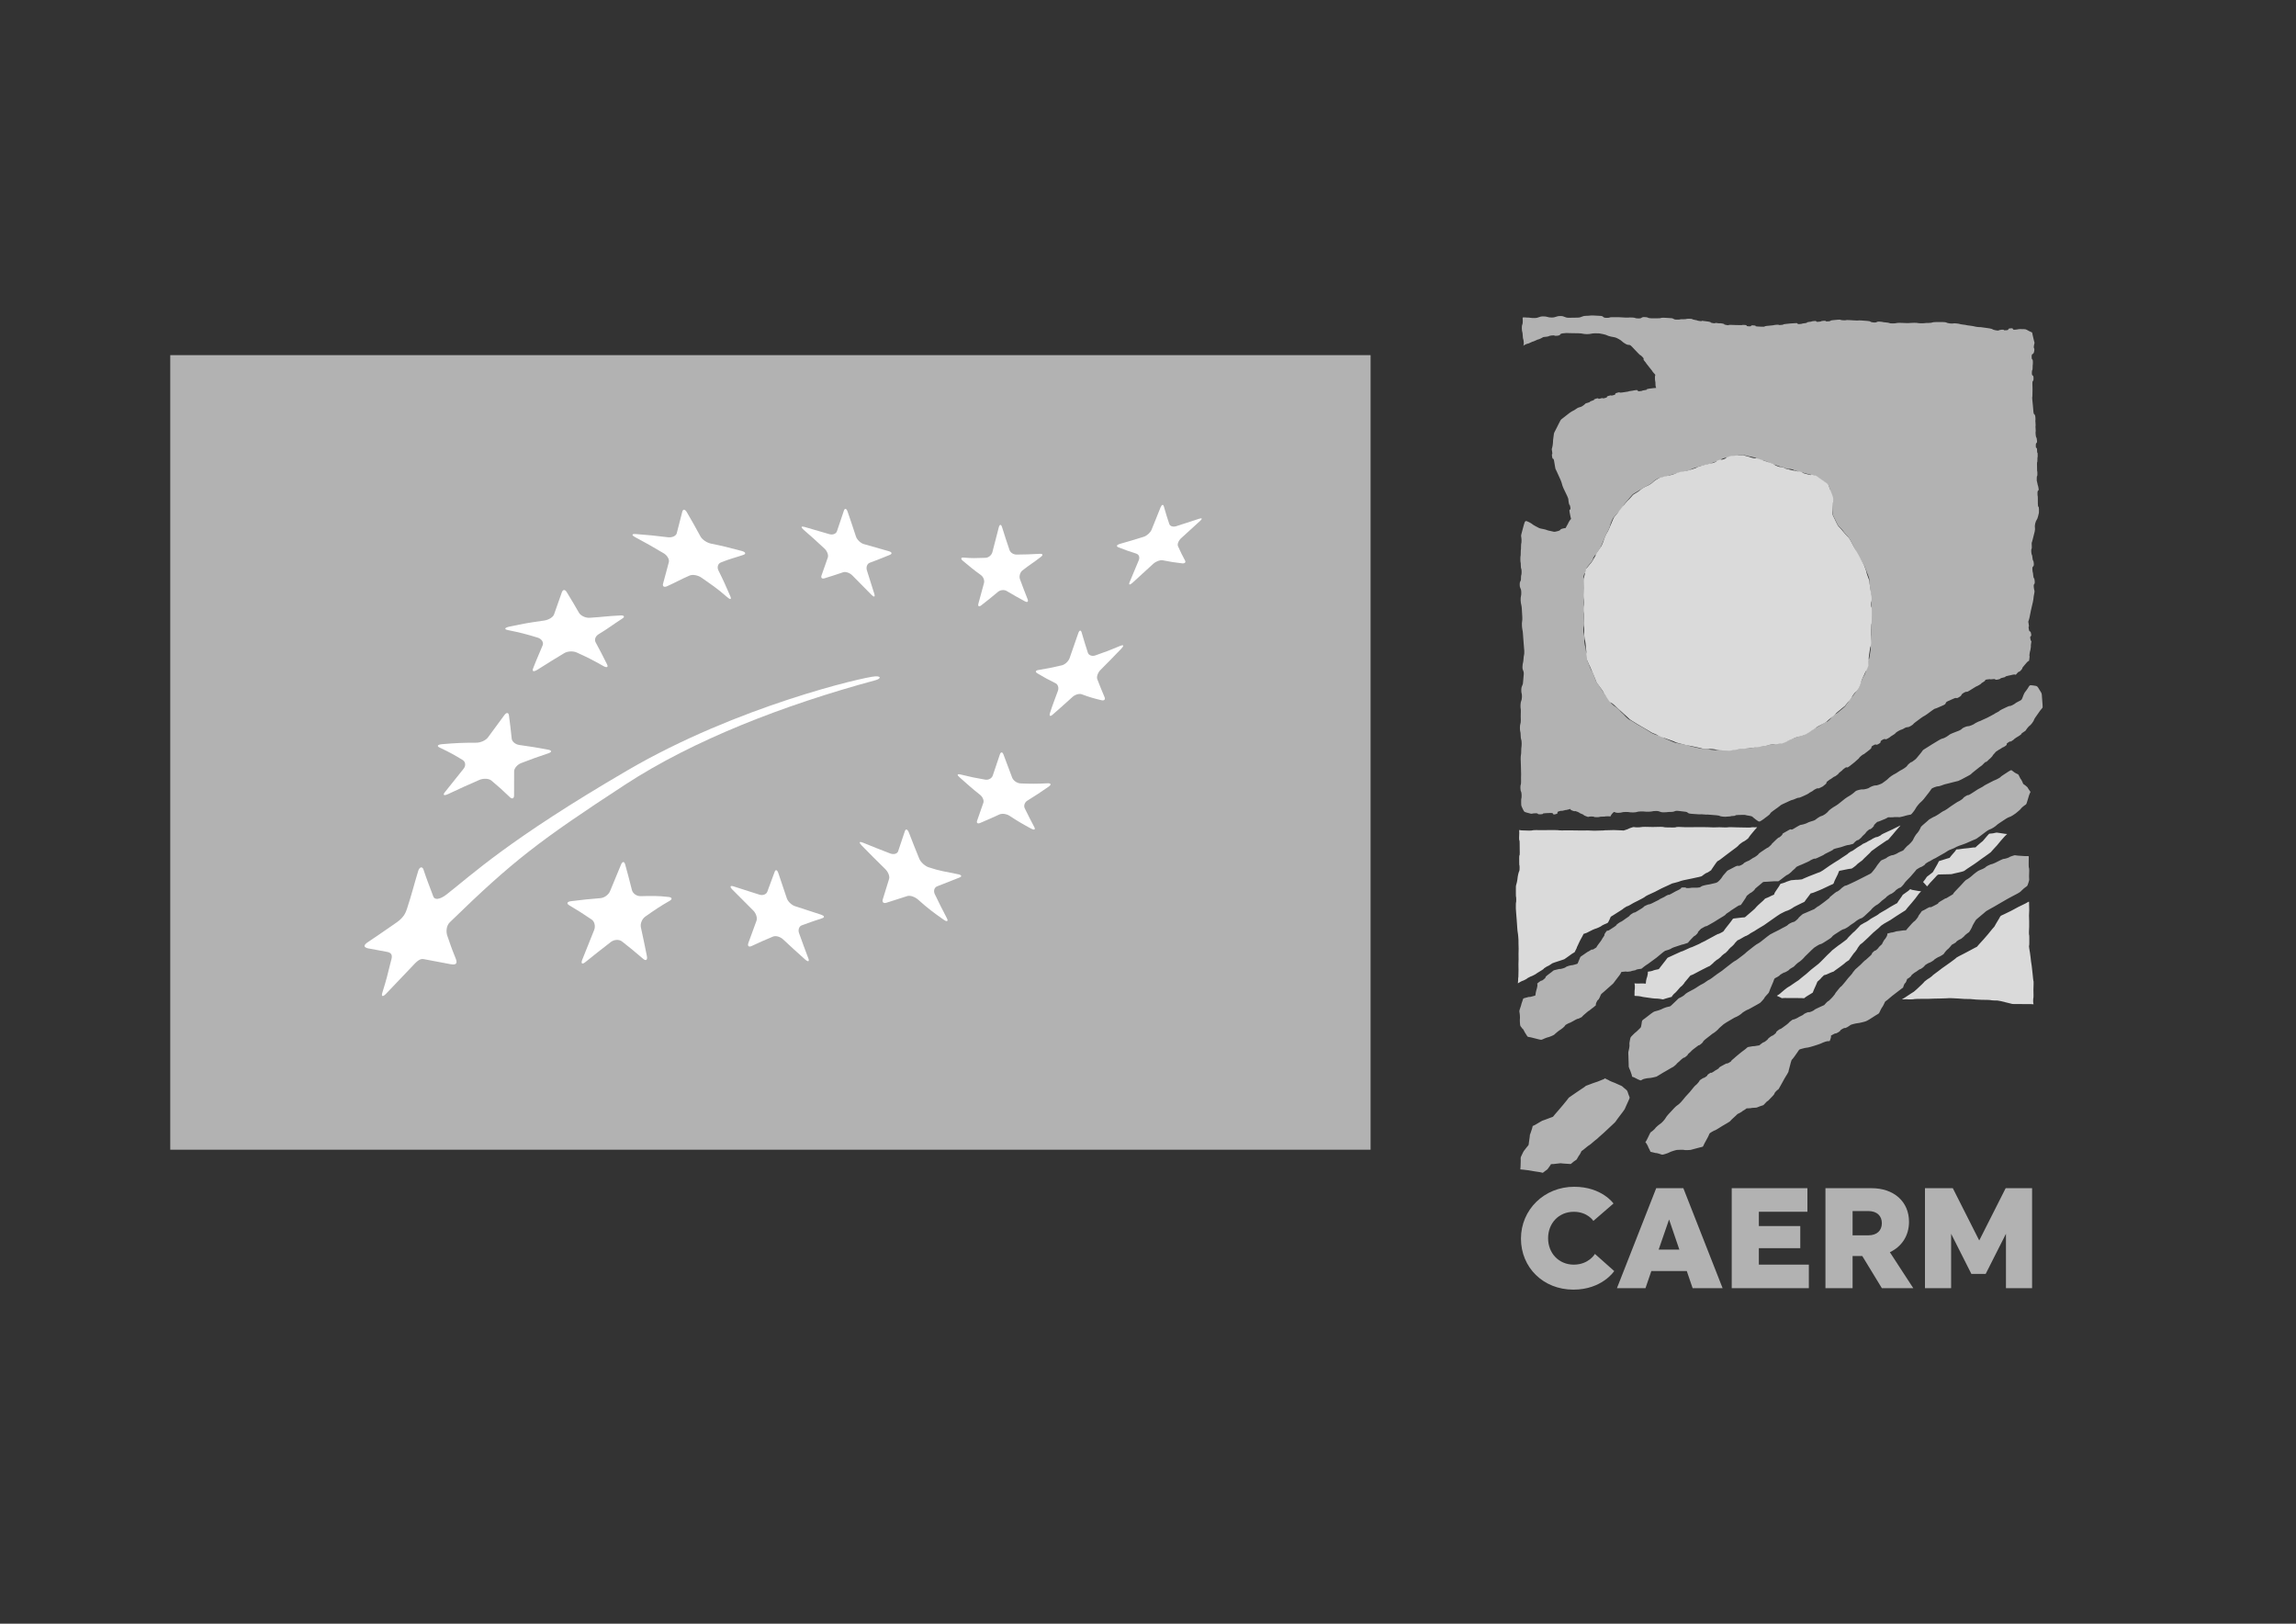 <svg xmlns="http://www.w3.org/2000/svg" xmlns:i="http://ns.adobe.com/AdobeIllustrator/10.0/" id="Capa_1" viewBox="0 0 841.89 595.28"><rect x="0" y="0" width="841.89" height="595.28" fill="#333333" stroke="none"/><defs><style> .st0 { fill: #dadada; } .st1 { fill: #fff; } .st2 { fill: #b2b2b2; } </style></defs><g><rect class="st2" x="62.43" y="130.2" width="440.13" height="291.3"></rect><path class="st1" d="M359.71,210.87c.85.61,1.37,1.89,1.09,2.91-.85,3.13-1.24,4.64-2.04,7.5-.26.95.18,1.32.98.7,2.46-1.9,3.69-2.91,6.21-5.01.84-.7,2.25-.84,3.14-.32,2.69,1.59,4.05,2.36,6.75,3.82.91.47,1.32.13.95-.82-1.13-2.86-1.69-4.31-2.79-7.3-.37-.97-.02-2.48.9-3.21,2.65-2.11,4.05-2.85,6.76-4.97.95-.74.7-1.18-.4-1.13-3.69.18-5.57.28-8.5.28-1.1,0-2.27-.67-2.61-1.71-1.1-3.27-1.65-4.92-2.73-8.38-.35-1.13-.89-1.04-1.2.15-.94,3.74-1.41,5.53-2.33,9.03-.29,1.12-1.4,2.04-2.49,2.09-3.68.12-4.9.19-8.05-.08-1.03-.08-1.18.42-.32,1.16,2.66,2.21,3.94,3.31,6.71,5.29Z"></path><path class="st1" d="M302.32,201.11c.98.92,1.53,2.4,1.22,3.29-.94,2.69-1.4,4-2.31,6.58-.31.85.19,1.33,1.08,1.04,2.71-.83,4.08-1.29,6.84-2.21.9-.33,2.42.19,3.36,1.13,2.86,2.87,4.27,4.3,7.06,7.15.92.95,1.38.78,1.03-.34-1.1-3.44-1.62-5.16-2.74-8.69-.35-1.16.1-2.38,1.04-2.74,2.93-1.08,4.36-1.67,7.37-2.89.98-.42.8-1.01-.39-1.36-3.67-1.04-5.48-1.55-9.17-2.61-1.17-.35-2.46-1.59-2.85-2.76-1.2-3.64-1.8-5.47-3.07-9.14-.4-1.18-1.02-1.33-1.36-.34-1.03,3.11-1.54,4.6-2.54,7.55-.31.93-1.53,1.41-2.75,1.07-3.66-1.07-5.5-1.6-9.21-2.68-1.19-.32-1.34.09-.32,1.01,3.13,2.7,4.67,4.11,7.7,6.94Z"></path><path class="st1" d="M243.32,202.81c1.34.79,2.2,2.28,1.93,3.27-.84,3.06-1.26,4.87-2.13,7.93-.27.97.39,1.41,1.49.91,3.33-1.5,4.97-2.5,8.26-3.92,1.09-.46,3.01-.15,4.3.75,3.85,2.71,5.76,3.91,9.43,7.14,1.19,1.06,1.73.93,1.17-.35-1.68-3.85-2.52-5.78-4.33-9.39-.59-1.17-.21-2.51.88-2.94,3.35-1.36,5.03-1.68,8.28-2.79,1.05-.38.82-1.04-.63-1.43-5.29-1.4-6.87-1.8-11.25-2.69-1.46-.29-3.19-1.42-3.85-2.59-1.95-3.58-2.95-5.37-5.01-8.91-.64-1.14-1.41-1.24-1.68-.21-.79,3.16-1.2,4.74-2.02,7.88-.25,1.01-1.7,1.68-3.21,1.5-4.68-.57-7.03-.82-11.8-1.18-1.53-.13-1.66.37-.28,1.12,4.25,2.28,6.34,3.48,10.47,5.92Z"></path><path class="st1" d="M186.23,231c4.49.91,6.68,1.46,10.96,2.78,1.39.43,2.24,1.71,1.8,2.77-1.32,3.28-1.88,4.27-3.47,8.38-.53,1.33.15,1.45,1.53.61,4.95-3.11,6.18-3.9,9.87-6.1,1.21-.73,3.27-.83,4.61-.2,3.97,1.8,5.92,2.79,9.73,4.95,1.28.72,1.86.41,1.31-.67-1.62-3.27-2.47-4.87-4.16-8.03-.57-1.05-.01-2.32,1.11-2.99,3.48-2.09,4.68-3.14,8.61-5.69,1.05-.67.86-1.24-.61-1.18-5.12.25-6.29.55-11.35.86-1.52.09-3.26-.8-3.85-1.81-1.78-3.1-2.71-4.64-4.56-7.68-.59-.96-1.37-.91-1.74.13-1.15,3.24-1.71,4.85-2.87,8.14-.38,1.04-2.02,2.01-3.63,2.23-5.38.76-7.14,1.05-12.81,2.25-1.71.39-1.92.96-.48,1.25Z"></path><path class="st1" d="M169.7,278.67c1.03.64,1.17,2.09.27,3.19-2.7,3.37-4.07,5.08-6.81,8.52-.92,1.13-.38,1.45,1.15.74,4.65-2.18,6.95-3.24,11.46-5.19,1.49-.64,3.47-.54,4.39.22,2.82,2.34,4.15,3.58,6.76,6.07.85.84,1.55.57,1.58-.59.04-3.56.04-5.31.02-8.81-.02-1.14,1.18-2.51,2.53-3.04,4.13-1.58,6.15-2.32,10.1-3.63,1.27-.44,1.22-1.04-.09-1.29-4.92-.91-5.72-1.05-10.6-1.73-1.41-.19-2.7-1.2-2.83-2.32-.35-3.44-.57-5.17-1.01-8.55-.16-1.09-.91-1.13-1.68-.09-2.39,3.24-3.57,4.89-6.02,8.18-.79,1.08-2.69,1.94-4.26,1.94-4.83,0-7.33.1-12.51.53-1.66.14-2.12.7-.97,1.24,3.58,1.69,5.26,2.61,8.52,4.6Z"></path><path class="st1" d="M135.45,347.77c2.49.46,2.98.56,6.36,1.18,2.69.48,1.8,2.32,1.41,3.9-1.09,4.53-1.56,6.37-3,11.01-.51,1.54.14,1.73,1.38.42,3.83-3.98,5.07-5.33,9.11-9.55,1.53-1.6,2.95-3.41,4.56-3.12,3.95.72,4.44.82,9.96,1.88,2.46.46,2.46-.66,1.79-2.28-1.9-4.7-1.54-4.09-2.97-8.05-.48-1.27-.55-3.64.89-5.04,23.11-22.5,32.67-29.82,64.41-50.54,24.87-16.21,57.93-29.1,91.66-38.2,1.96-.54,2.23-1.53-.08-1.42-3.99.2-50.5,10.91-90.79,34.42-43.85,25.58-57.09,38.31-66.46,45.59-2.48,1.92-4.31,1.94-4.76.78-1.49-4.01-2.43-6.27-3.65-10-.38-1.15-1.45-1.01-1.93.58-1.64,5.42-2.42,8.71-4.03,13.6-.52,1.56-1.05,3.28-3.96,5.31-5.76,4.01-6.95,4.79-10.54,7.22-1.3.89-1.96,1.87.64,2.33Z"></path><path class="st1" d="M234.77,328.54c-1.35,0-2.74-.97-3.06-2.24-.97-3.85-1.46-5.71-2.47-9.38-.33-1.18-1.01-1.18-1.52.05-1.57,3.76-2.38,5.72-4.03,9.75-.52,1.29-2.11,2.45-3.49,2.55-4.3.36-6.47.57-10.85,1.13-1.42.18-1.7.85-.63,1.49,3.33,1.98,4.98,3.04,8.23,5.23,1.06.72,1.46,2.42.92,3.82-1.72,4.26-2.58,6.41-4.36,10.88-.58,1.46-.06,1.88,1.18.86,3.73-2.99,5.59-4.47,9.28-7.32,1.21-.94,3.06-1.03,4.08-.22,3.13,2.46,4.69,3.73,7.8,6.4,1.01.86,1.63.4,1.35-1.01-.88-4.36-1.3-6.45-2.2-10.54-.3-1.34.42-3.11,1.59-3.94,3.62-2.55,5.49-3.82,8.91-5.77,1.1-.61.98-1.3-.36-1.44-4.08-.47-6.17-.38-10.37-.29Z"></path><path class="st1" d="M291.45,332.19c-1.23-.4-2.57-1.71-2.96-2.91-1.26-3.71-1.88-5.54-3.1-9.21-.39-1.19-.99-1.39-1.33-.48-1.08,2.88-1.61,4.34-2.72,7.36-.36.95-1.67,1.44-2.89,1.04-3.79-1.23-5.69-1.84-9.5-3.04-1.23-.39-1.43.12-.45,1.14,3.06,3.09,4.61,4.65,7.73,7.75,1.01,1.01,1.53,2.65,1.16,3.71-1.16,3.16-1.76,4.79-2.98,8.15-.4,1.13.14,1.62,1.19,1.13,3.17-1.48,4.73-2.17,7.83-3.46,1.01-.44,2.68.04,3.73,1.03,3.21,2.99,4.82,4.48,8.09,7.38,1.1.97,1.61.75,1.14-.45-1.4-3.72-2.08-5.55-3.4-9.24-.44-1.22.02-2.51,1.02-2.86,3.03-1.11,4.52-1.63,7.52-2.61.95-.33.74-.9-.51-1.31-3.83-1.23-5.73-1.85-9.56-3.11Z"></path><path class="st1" d="M316.33,308.91c-1.31-.53-1.47-.06-.37,1.05,3.36,3.43,5.07,5.15,8.55,8.56,1.13,1.08,1.82,2.74,1.49,3.73-.92,2.97-1.38,4.47-2.32,7.51-.28.99.3,1.54,1.32,1.21,3.08-.99,4.62-1.49,7.72-2.47,1.02-.33,2.82.31,4,1.38,3.61,3.24,5.47,4.6,9.29,7.29,1.24.89,1.78.62,1.2-.51-1.83-3.5-2.72-5.29-4.44-8.85-.58-1.18-.17-2.48.89-2.88,3.25-1.26,4.8-1.92,8.15-3.21,1.05-.41.79-.98-.61-1.23-4.35-.91-6.55-1.14-10.73-2.54-1.36-.48-2.86-1.86-3.38-3.09-1.57-3.85-2.33-5.78-3.82-9.63-.49-1.24-1.12-1.48-1.47-.54-1,2.94-1.5,4.42-2.47,7.38-.31.96-1.65,1.32-2.95.81-4.05-1.54-6.04-2.36-10.04-3.98Z"></path><path class="st1" d="M359.32,291.35c1.01.79,1.56,2.12,1.25,2.98-.94,2.63-1.39,3.93-2.28,6.53-.31.86.19,1.24,1.12.85,2.79-1.2,4.21-1.8,7.08-3.13.95-.42,2.55-.21,3.62.47,3.15,2.05,4.76,3,8.04,4.77,1.08.58,1.6.33,1.11-.58-1.43-2.73-2.14-4.11-3.53-6.94-.44-.93,0-2.19.99-2.78,3.09-1.92,4.67-2.94,7.86-5.17,1.02-.74.81-1.23-.5-1.18-4.06.22-6.02.2-9.91.04-1.26-.06-2.61-1.03-3.03-2.11-1.28-3.35-1.92-5.02-3.16-8.41-.38-1.08-1-1.13-1.35-.1-1.05,3.2-1.59,4.73-2.63,7.79-.34.99-1.57,1.66-2.78,1.44-3.68-.62-5.49-1.01-9.08-1.9-1.16-.25-1.32.16-.35,1,2.96,2.59,4.45,4.02,7.51,6.42Z"></path><path class="st1" d="M380.35,246.84c2.62,1.56,3.95,2.29,6.67,3.63.9.42,1.3,1.68.9,2.78-1.19,3.36-1.97,5.08-2.94,8.26-.32,1.03.14,1.26,1.02.47,2.72-2.39,4.26-3.72,7.21-6.42.95-.91,2.51-1.37,3.43-1.03,2.82,1.04,4.28,1.48,7.26,2.19.98.23,1.48-.27,1.13-1.11-1.11-2.59-1.63-3.92-2.68-6.61-.33-.9.2-2.42,1.19-3.4,3.07-3.06,4.61-4.66,7.67-7.84,1-1.04.83-1.48-.39-.99-3.72,1.58-5.58,2.26-9.21,3.53-1.17.4-2.4-.05-2.71-.99-.94-2.93-1.41-4.42-2.3-7.47-.28-.99-.86-.82-1.25.38-1.31,3.69-1.92,5.48-3.16,9.08-.41,1.15-1.69,2.34-2.81,2.61-3.49.83-5.2,1.17-8.59,1.72-1.1.17-1.29.71-.43,1.2Z"></path><path class="st1" d="M416.75,203.02c.89.27,1.25,1.35.8,2.4-1.32,3.18-2,4.79-3.34,7.99-.44,1.05.02,1.17,1.03.27,3.08-2.8,4.6-4.2,7.61-6.96,1-.91,2.54-1.5,3.47-1.31,2.8.55,4.23.79,7.13,1.12.96.12,1.44-.35,1.09-1.01-1.1-2.03-1.61-3.09-2.6-5.29-.32-.72.2-2.05,1.15-2.91,2.89-2.64,4.31-3.9,6.99-6.37.87-.78.72-1.14-.35-.78-3.31,1.08-5.01,1.62-8.45,2.75-1.11.35-2.24.02-2.52-.79-.84-2.5-1.24-3.79-1.99-6.44-.24-.9-.77-.74-1.21.31-1.31,3.29-1.98,4.93-3.31,8.22-.44,1.05-1.72,2.21-2.86,2.57-3.51,1.1-5.28,1.62-8.79,2.62-1.14.33-1.38.88-.53,1.23,2.65,1.03,3.98,1.52,6.69,2.36Z"></path></g><g><path class="st2" d="M671.5,181.54c-.53-1.51-.14-1.17-.66-2.69-.53-1.51-.39-1.12-1.72-2.02-1.33-.89-1-.62-2.33-1.51-1.33-.89-.35-.66-1.91-1.07-1.55-.41-.06.05-1.61-.35-1.55-.4-.03-.06-1.58-.46-1.55-.41-.08.13-1.63-.27-1.55-.41,0-.17-1.55-.57-1.55-.4,0-.14-1.56-.55-1.55-.41-.1.21-1.65-.2-1.55-.4-.01-.12-1.57-.52-1.55-.41-.41-.06-1.93-.59-1.52-.53-.75-.27-2.26-.8-1.51-.53-.7-.38-2.22-.91-1.51-.53-.83-.02-2.35-.55-1.51-.53-.58-.51-2.14-.88-1.56-.36-.6-.09-2.16-.45-1.56-.36-.72-.34-2.33-.27-1.6.07-.83.23-2.44.3-1.6.07-.55-.03-2.06.5-1.51.53-.37-.17-1.88.36-1.51.53-.19.35-1.7.88-1.51.53-.3.02-1.82.56-1.51.53-.25.18-1.78.66-1.53.48-.32-.04-1.85.44-1.53.48-.31-.02-1.84.46-1.53.48-.27.1-1.8.58-1.53.48-.76.52-2.31.94-1.55.42-1.43.27-2.98.7-1.55.42-1.41.36-2.95.78-1.55.42-1.37.49-2.92.91-1.55.42-1.43.02-2.8.86-1.36.84-.87.9-2.23,1.74-1.37.84-1.11.51-2.48,1.35-1.37.84-1.04.62-2.4,1.46-1.36.84-1.15.53-2.19,1.75-1.04,1.22-.78.91-1.82,2.13-1.04,1.22-.56,1.1-1.6,2.32-1.04,1.22-.83.87-1.87,2.09-1.04,1.22-1,.9-1.65,2.37-.64,1.47-.38,1.39-1.02,2.86-.64,1.47-.7,1.26-1.34,2.73-.64,1.47-.52,1.33-1.16,2.8-.64,1.47-.23.69-1.1,2.04-.88,1.34.02.03-.85,1.37-.87,1.34-.13-.07-1.01,1.27-.88,1.34.22.15-.66,1.5-.87,1.35-.49.54-1.44,1.83-.95,1.29-.57.48-.95,2.04-.38,1.56-.31-.07-.69,1.49-.38,1.56.11.5.11,2.1s-.03.96-.03,2.56.02.96.02,2.56-.07.96-.07,2.56-.04.95-.04,2.56.05.96.05,2.56-.05.96-.05,2.56-.15.96-.15,2.56.15.87.35,2.46c.2,1.59-.12.81.09,2.4.2,1.59.25.76.46,2.35.2,1.59.07.79.27,2.38.2,1.59-.07.78.53,2.27.6,1.49.27.62.86,2.11.6,1.49.43.55,1.03,2.04.6,1.49.21.65.8,2.13.6,1.49.18.62,1.11,1.93s.32.58,1.26,1.88c.94,1.3.32.58,1.25,1.89.94,1.3.51.44,1.45,1.75.94,1.3.16.75,1.35,1.83,1.19,1.08.64.33,1.84,1.4,1.19,1.07.42.58,1.61,1.65,1.19,1.07.43.57,1.62,1.64,1.19,1.07.59.46,1.96,1.29,1.37.83.63.43,2,1.26,1.37.83.7.32,2.07,1.16,1.37.83.65.4,2.02,1.23,1.37.83.61.55,2.1,1.15,1.49.59.82.18,2.31.77,1.49.59.71.46,2.19,1.06,1.49.59.75.36,2.24.96,1.49.6.82.26,2.38.62,1.56.36.86.13,2.43.49,1.56.36.82.31,2.38.67,1.56.36.85.17,2.42.53,1.56.36.87.15,2.47.27,1.6.12.88.25,2.47.37,1.6.12.89.08,2.49.2,1.6.12.9-.17,2.5-.05,1.6.12.81.05,2.4-.17,1.59-.23.79-.08,2.38-.3,1.59-.23.8.02,2.39-.2,1.59-.23.8.02,2.39-.21,1.59-.23.76-.29,2.35-.51,1.59-.23.8.01,2.39-.21,1.59-.23.76-.29,2.35-.51,1.59-.23.79-.06,2.38-.29,1.59-.23.78,0,2.28-.56,1.5-.57.67-.34,2.17-.91,1.5-.57.68-.29,2.18-.86,1.5-.57.77-.07,2.27-.64,1.5-.57.63-.32,2.02-1.12,1.39-.8.56-.37,1.95-1.18,1.39-.8.62-.28,2.01-1.08,1.39-.8.55-.4,1.94-1.2,1.39-.8.74-.06,1.95-1.1,1.21-1.05.29-.59,1.51-1.63,1.22-1.05.6-.22,1.82-1.27,1.21-1.05.48-.37,1.7-1.41,1.22-1.05.49-.35,1.45-1.64.96-1.29.34-.45,1.3-1.73.96-1.29.35-.43,1.31-1.72.96-1.29.34-.44,1.3-1.72.96-1.29.31-.46.93-1.95.61-1.48.22-.53.83-2.01.61-1.48.39-.46,1.01-1.94.61-1.48.06-.6.67-2.08.61-1.48.32-.54.52-2.13.21-1.59.29-.66.5-2.25.21-1.59.14-.68.35-2.27.21-1.59-.19-.72.02-2.31.21-1.59.35-.54.35-2.14s-.18-.44-.18-2.04.12-.44.12-2.04-.17-.44-.17-2.04.18-.44.18-2.04.06-.43.06-2.04-.02-.44-.02-2.04-.17-.44-.17-2.04.05-.94-.15-2.53c-.2-1.59-.21-1.44-.41-3.04-.19-1.59.1-1.36-.47-2.85-.57-1.5-.43-1.07-1-2.56-.57-1.5-.52-1.15-1.31-2.55-.78-1.4-.8-1.14-1.58-2.54-.78-1.4-.49-1.31-1.27-2.71-.78-1.4-.61-1.24-1.39-2.64-.78-1.4-.66-1.01-1.72-2.22-1.06-1.21-.58-.86-1.64-2.06-1.06-1.21-.86-.53-1.58-1.97-.72-1.43-.36-.75-1.08-2.19-.72-1.43-.37-.96-.34-2.56.03-1.6-.03-1.28,0-2.88.03-1.6-.1-1.18-.63-2.69M559.55,116.41c1.6-.02,1.54.21,3.15.19,1.6-.02,1.53-.59,3.14-.61,1.6-.02,1.55.44,3.15.42,1.6-.02,1.53-.53,3.14-.55,1.6-.02,1.55.66,3.15.64,1.6-.02,1.54-.03,3.15-.05,1.6-.02,1.53-.64,3.14-.66,1.6-.02,1.16-.17,2.76-.12,1.6.05.74.08,2.35.13,1.6.05.72.69,2.33.73,1.6.05.75-.29,2.35-.24,1.6.05.74-.04,2.35.01,1.6.05.74.08,2.34.13,1.6.05.75-.08,2.35-.03,1.6.05.73.31,2.34.35,1.6.04.76-.55,2.36-.5,1.6.05.73.39,2.34.44,1.6.05.75-.04,2.35,0,1.6.05.75-.24,2.35-.2,1.6.04.74.09,2.34.14,1.6.05.73.51,2.33.55,1.6.05.75-.19,2.35-.15,1.6.05.75-.22,2.35-.17s.4.17,1.98.43c1.58.26.05.12,1.63.38,1.58.26.11-.25,1.69.02,1.58.26.07-.05,1.66.22,1.58.26.02.29,1.6.55,1.58.26.11-.27,1.69,0,1.58.26.09-.13,1.67.13,1.58.26.02.29,1.6.56,1.58.26.05-.11,1.65-.05,1.6.06.04,0,1.65.06,1.6.06.05-.03,1.65.03,1.6.06.05-.12,1.65-.06,1.6.06.03.44,1.63.5,1.6.06.06-.4,1.66-.34,1.6.06.03.36,1.63.42,1.6.06.04,0,1.65.07,1.6.06.07-.15,1.67-.3,1.6-.16.13-.02,1.73-.17,1.6-.15.12-.08,1.72-.24,1.6-.15.15.21,1.75.06,1.6-.15.11-.21,1.71-.36,1.6-.15.13-.03,1.72-.18,1.6-.15.14.04,1.73-.11,1.6-.15.18.47,1.77.31,1.6-.15.12-.14,1.71-.29,1.6-.15.1-.33,1.7-.49,1.6-.15.12-.14,1.71-.3,1.6-.15.17.4,1.77.25,1.6-.15.11-.18,1.71-.34,1.6-.15.17.35,1.76.2,1.6-.15.1-.29,1.7-.44,1.6-.15.13-.01,1.73-.16,1.6-.15.37.07,1.97.19,1.6.11.67-.17,2.27-.06,1.6.11.66.02,2.25.13,1.6.11.66-.1,2.26.01,1.6.11.65.06,2.25.17,1.6.11.62.45,2.23.56,1.6.11.69-.42,2.28-.3,1.6.11.64.18,2.24.29,1.6.11.83.36,2.44.36s1.03-.22,2.64-.22,1.03.1,2.64.1,1.03-.11,2.64-.11,1.04.18,2.64.18,1.03-.13,2.64-.13,1.03-.32,2.64-.32,1.03,0,2.64,0,.92.33,2.52.5c1.6.17.85-.16,2.44.01,1.6.17.8.24,2.4.42,1.59.17.81.2,2.4.37,1.6.17.81.16,2.39.43,1.58.26.86-.02,2.44.24,1.58.26.84.07,2.42.34,1.58.26.78.45,2.36.72,1.58.26.48-.07,2.08-.22,1.6-.14.11.34,1.7.2,1.6-.14.03-.57,1.62-.71,1.6-.14.13.64,1.73.49,1.6-.14.67-.24,2.27-.2,1.6.04,1.35-.1,2.74.69,1.4.79,1.04.01,1.38,1.58.34,1.57.07.19.41,1.76.34,1.57.35.32.06,1.9-.28,1.58.35.63.06,2.21-.28,1.58-.92.38-.92,1.98s.45.37.45,1.97-.09.37-.09,1.97-.28.37-.28,1.97.61.37.61,1.97-.42.37-.42,1.97.05.37.05,1.97-.03.37-.03,1.97-.18.47-.04,2.06c.14,1.6.07.52.21,2.12.14,1.6.04.52.18,2.12.14,1.6.57.48.72,2.07.14,1.6-.09.54.05,2.13.14,1.6-.1.53.04,2.13.14,1.6-.12.54.02,2.13.14,1.6.34.49.48,2.09.14,1.6-.43.33-.43,1.94s.46.11.46,1.72.23.12.23,1.72-.1.12-.1,1.72-.15.12-.15,1.72.03.12.03,1.72.11.12.11,1.72-.23.12-.23,1.72-.07.15.22,1.72c.29,1.58.12.17.41,1.74.29,1.58-.36.31-.36,1.91s.12.39.12,2,.02.4.02,2,.4.4.4,2,.05.89-.31,2.46c-.35,1.56-.72,1.16-1.08,2.73-.35,1.56.17,1.36-.18,2.93-.35,1.56-.36,1.24-.71,2.81-.35,1.56-.47.85-.35,2.45.12,1.6-.31.57-.19,2.17.12,1.6.31.53.43,2.13.12,1.6.38.52.5,2.12.12,1.6-.64.6-.52,2.2.12,1.6.18.54.3,2.14.12,1.6.43.52.55,2.12.12,1.6-.46.58-.34,2.18.12,1.6.48.95.14,2.52-.34,1.57-.13,1.4-.47,2.97-.34,1.57-.34,1.36-.68,2.92-.34,1.57-.25,1.38-.59,2.94-.34,1.57-.55.71-.26,2.28.29,1.58-.25.23.04,1.81.29,1.58.54.09.83,1.67.29,1.58-.55.29-.26,1.86.29,1.58.52.16.26,1.74-.25,1.58.1.26-.16,1.84-.25,1.58-.12.22-.37,1.81-.25,1.58.16.27-.09,1.85-.25,1.58.07.29-1,1.5-1.06,1.2-.06.12-1.12,1.32-1.06,1.2.11.27-.96,1.47-1.06,1.2-.34-.12-1.4,1.08-1.06,1.2.05.23-1.53.54-1.57.31-.3.11-1.88.42-1.57.31-.25.38-1.83.68-1.57.31-.25.38-1.83.69-1.57.31-.33-.33-1.92-.13-1.59.2-.22-.14-1.81.07-1.59.2-.23.15-1.61.96-1.38.81-.15.29-1.54,1.11-1.38.81-.42.11-1.78.96-1.36.85-.48.29-1.84,1.14-1.36.85-.7-.07-2.06.78-1.36.85-.24.67-1.6,1.52-1.36.85-.67-.06-2.13.61-1.46.67-.53.21-1.99.88-1.46.67-.24.84-1.7,1.51-1.46.67-.54.2-1.99.87-1.46.67-.74.05-2.05.98-1.31.92-.68.53-1.99,1.46-1.31.92-.77.4-2.08,1.32-1.31.92-.67.54-1.98,1.47-1.31.92-.56.75-1.94,1.55-1.39.8-.95.02-2.34.82-1.39.8-.83.24-2.22,1.04-1.39.8-.57.68-1.96,1.48-1.39.8-.44.43-1.84,1.21-1.4.78-.55-.29-1.95.49-1.4.78.01.72-1.39,1.5-1.4.78-.53-.26-1.94.52-1.4.78-.06.52-1.29,1.55-1.23,1.03-.33.19-1.56,1.21-1.23,1.03-.41.1-1.64,1.12-1.23,1.03-.17.39-1.4,1.41-1.23,1.03-.19.3-1.47,1.27-1.28.97-.21.18-1.48,1.15-1.28.97-.51-.22-1.79.75-1.28.97-.15.25-1.43,1.22-1.28.97-.1.31-1.38,1.28-1.28.97-.33.02-1.61.99-1.28.97-.28.08-1.55,1.05-1.28.97.04.51-1.23,1.48-1.28.97-.18.31-1.6,1.04-1.43.73-.38-.21-1.8.52-1.43.73-.13.26-1.56.99-1.43.73-.15.22-1.58.96-1.43.73-.48.18-1.93.88-1.45.69-.84.03-2.29.72-1.45.69-.78.15-2.23.84-1.45.7-.71.3-2.16.99-1.45.69-.71.42-2.03,1.33-1.32.91-.63.5-1.95,1.41-1.32.91-.43.79-1.75,1.71-1.32.91-.61.53-1.93,1.44-1.32.91-1.19.8-2.51-.12-1.32-.92-.93-1.18-2.52-1.39-1.59-.2-.83-.35-2.44-.3-1.6.06-.08,0-1.68.05-1.6.06-.06.29-1.67.35-1.6.06-.07.15-1.67.2-1.6.06-.45.18-2.05.04-1.6-.14-.72-.35-2.32-.49-1.6-.15-.75-.04-2.35-.19-1.6-.15-.76.03-2.35-.12-1.6-.15-.76.06-2.36-.08-1.6-.14-.75-.02-2.35-.17s-.7-.62-2.3-.77c-1.6-.15-.74-.14-2.34-.28-1.6-.15-.99.35-2.59.37-1.6.01-1.18.14-2.78.15-1.6.02-1.19-.5-2.79-.49-1.6.02-1.18.26-2.78.27-1.6.02-1.18-.12-2.79-.1-1.6.02-1.18.34-2.78.36-1.6.02-1.18-.18-2.79-.17-1.6.01-1.18.31-2.78.32-1.6.02-1.14-.9-2.18.32-1.04,1.22.09.95-1.52.95s-.45.12-2.05.12-.45.2-2.05.2-.45-.25-2.05-.25-.48.45-1.98-.13c-1.49-.58-.08-.26-1.58-.84-1.5-.58-.1-.21-1.59-.79-1.5-.58-.25.19-1.75-.39-1.5-.58.01-.82-1.54-.4-1.55.42-.05-.08-1.6.34-1.55.42-.07-.16-1.62.26-1.55.42.16.69-1.39,1.11-1.55.42-.23-.49-1.83-.45-1.6.03-.27.05-1.88.08-1.6.04-.27.38-1.87.41-1.61.04-.29-.41-1.89-.38-1.6.03-.84.42-2.38-.05-1.53-.47-1.57-.15-2.24-1.61-.67-1.46-.48-.99-.54-2.59-.05-1.6.21-.88.16-2.49-.05-1.6-.39-.86-.44-2.47s.29-.89.24-2.49c-.05-1.6.02-1.05.02-2.65s-.07-1.22-.07-2.83-.09-1.22-.09-2.83.2-1.22.2-2.83.16-1.22.16-2.83-.36-1.22-.36-2.83-.28-1.22-.28-2.83.33-1.22.33-2.83-.08-1.21,0-2.82c.08-1.6-.19-1.21-.11-2.81.07-1.6.45-1.18.52-2.78.08-1.6-.31-1.21-.23-2.82.08-1.6.57-1.17.65-2.77.08-1.6.17-1.19.25-2.79.08-1.6-.55-1.23-.47-2.83.08-1.6.3-1.19.38-2.79.08-1.6.35-1.35.28-2.95-.08-1.6-.17-1.49-.25-3.09-.08-1.6-.16-1.49-.23-3.09-.08-1.6-.3-1.48-.38-3.08-.08-1.6.22-1.5.14-3.11-.08-1.6-.1-1.49-.18-3.09-.08-1.6-.36-1.48-.43-3.08-.07-1.6.31-1.51.23-3.11-.08-1.6-.57-1.09-.57-2.7s.46-.72.46-2.32.23-.72.23-2.32-.29-.72-.29-2.32-.17-.72-.17-2.32.14-.72.14-2.32.11-.72.11-2.32.18-.72.18-2.32-.39-1.1.05-2.64c.45-1.54.34-1.41.79-2.95.45-1.54.5-1.75,1.93-1.02,1.43.73,1.01.78,2.44,1.51,1.43.73,1.06.7,2.64.99,1.58.29,1.17.45,2.75.73,1.58.29,1.04.46,2.6.07s.46-.6,2.02-.99c1.56-.39.6.27,1.44-1.09.84-1.37.09-.33.93-1.7.84-1.37.64.08.37-1.5-.27-1.58-.07-.13-.34-1.72-.27-1.58.53-.23.26-1.82-.27-1.58-.31-.09-.57-1.67-.27-1.58.07-.95-.58-2.42-.64-1.47-.74-1.41-1.38-2.88-.65-1.47-.41-1.56-1.05-3.03-.65-1.47-.68-1.44-1.32-2.91-.65-1.47-.48-.67-.75-2.25-.27-1.58-.03-.14-.29-1.72-.27-1.58-.47-.06-.74-1.65-.27-1.58.29-.19.02-1.77-.27-1.58-.07-.67.18-2.26.25-1.58.04-1.39.29-2.98.25-1.58,0-1.28.77-2.68.78-1.4.45-1.01,1.22-2.42.77-1.4.43-1.24,1.73-2.18,1.3-.94.92-.79,2.22-1.73,1.3-.94,1.11-.53,2.41-1.46,1.3-.94,1.27-.3,2.57-1.23,1.3-.94.25-.6,1.79-1.05,1.54-.45-.07-.27,1.47-.71,1.54-.45-.08-.32,1.46-.77,1.54-.45.12.38,1.66-.07,1.54-.45.09.29,1.63-.16,1.54-.45-.1-.37,1.44-.82,1.54-.45.07.23,1.62-.21,1.54-.45-.12-.46,1.42-.9,1.54-.45.09.12,1.68-.08,1.59-.2.07-.04,1.66-.25,1.59-.2.06-.13,1.65-.33,1.59-.2.07-.08,1.66-.28,1.59-.2.15.56,1.74.36,1.59-.2.06-.16,1.65-.36,1.59-.2.03-.35,1.62-.55,1.59-.2.08,0,1.67-.21,1.59-.2.69.34.69-1.26s-.21-.96-.21-2.56.58-.53-.46-1.75c-1.04-1.22-.05-.2-1.09-1.43-1.04-1.22-.08-.18-1.11-1.41-1.03-1.22-.05-.2-1.09-1.43-1.04-1.22.25-.48-.87-1.63-1.12-1.15-.24,0-1.36-1.15s-.11-.13-1.23-1.28c-1.12-1.15-.1-.14-1.22-1.29-1.12-1.15-.87-.24-2.29-1-1.42-.76-1.18-1.07-2.59-1.82-1.41-.75-1.28-.54-2.85-.88-1.57-.34-1.14-.53-2.71-.87-1.57-.34-1.38-.32-2.98-.33-1.6-.01-1.49.31-3.09.3-1.6-.01-1.49-.3-3.09-.31-1.6-.01-1.49-.04-3.09-.05-1.61-.01-1.03-.13-2.62.07-1.59.2-.4.67-2,.87-1.59.2-.52-.27-2.11-.08-1.59.2-.45.28-2.05.47-1.59.2-.46-.12-1.9.59-1.44.7-.5.07-1.94.77-1.44.7-.49.09-1.93.79-1.44.71-.51.05-1.95.75-1.44.7-.42.94-.47-.66-.05-1.6-.34-1.08-.38-2.68-.05-1.6-.29-1.08-.34-2.68-.05-1.6.4-1.1.35-2.7-.05-1.6-.33-1.24,1.28-1.26"></path><path class="st0" d="M672.13,184.23c-.03,1.6-.05,1.27-.08,2.88-.03,1.6-.34,1.15.38,2.58.72,1.43.35.76,1.07,2.19.72,1.43.48.81,1.54,2.02,1.06,1.21.63.81,1.69,2.02,1.06,1.21.99.77,1.77,2.17.78,1.4.63,1.23,1.41,2.63.78,1.4.7,1.19,1.49,2.59.78,1.4.63,1.23,1.42,2.63.78,1.4.63,1.11,1.2,2.61.57,1.5.24,1.14.81,2.63.57,1.5.52,1.18.71,2.77.19,1.59.26,1.44.46,3.03.19,1.59.3.94.3,2.54s-.18.44-.18,2.04.23.44.23,2.04,0,.44,0,2.04-.04.44-.04,2.04-.14.44-.14,2.04-.11.44-.11,2.04.15.44.15,2.04.09.57-.12,2.17c-.21,1.59-.25.67-.46,2.26-.21,1.59-.12.68-.33,2.27-.21,1.59.07.71-.14,2.3-.21,1.59.19.72-.43,2.2-.61,1.48-.37.47-.98,1.95-.61,1.48-.31.49-.92,1.97-.61,1.48-.1.58-.71,2.06-.61,1.48-.02.66-.98,1.94-.96,1.28-.49.33-1.45,1.61-.96,1.29-.19.55-1.15,1.84-.96,1.29-.46.35-1.42,1.64s-.31.47-1.53,1.52c-1.22,1.05-.49.36-1.7,1.4-1.22,1.05-.39.47-1.6,1.52-1.22,1.05-.5.35-1.71,1.39-1.22,1.05-.39.52-1.78,1.32-1.39.8-.63.26-2.02,1.07-1.39.8-.51.47-1.9,1.27-1.39.8-.54.43-1.92,1.23-1.39.8-.59.44-2.09,1.01-1.5.57-.78.03-2.28.6-1.5.57-.66.36-2.16.93-1.5.57-.63.43-2.13,1-1.5.57-.74.27-2.33.49-1.59.23-.81-.05-2.39.18-1.59.23-.75.32-2.34.55-1.59.23-.78.15-2.37.37-1.59.23-.78.1-2.37.32-1.59.23-.79.05-2.38.27-1.59.23-.8,0-2.39.23-1.59.23-.78.16-2.36.38-1.59.23-.83.24-2.43.12-1.6-.12-.89.02-2.49-.1-1.6-.12-.87-.33-2.47-.45-1.6-.12-.9.07-2.5-.06-1.6-.12-.87-.07-2.43-.43-1.56-.36-.86-.17-2.42-.52-1.56-.36-.87-.11-2.43-.47-1.56-.36-.83-.27-2.4-.62-1.56-.36-.8-.22-2.29-.82-1.49-.59-.8-.22-2.29-.81-1.49-.59-.81-.2-2.3-.8-1.49-.59-.7-.47-2.19-1.06-1.49-.6-.74-.26-2.11-1.09-1.37-.83-.67-.37-2.04-1.2-1.37-.83-.68-.34-2.05-1.18-1.37-.83-.64-.42-2.01-1.25-1.37-.83-.61-.37-1.81-1.44-1.19-1.08-.52-.47-1.71-1.54-1.19-1.07-.51-.48-1.7-1.55-1.19-1.07-.51-.48-1.7-1.55-1.19-1.07-.81-.18-1.75-1.48-.94-1.3-.33-.57-1.27-1.87-.93-1.3-.23-.64-1.17-1.94-.94-1.3-.39-.53-1.32-1.84-.94-1.3-.48-.47-1.08-1.96-.6-1.49-.25-.62-.85-2.11-.6-1.49-.31-.6-.91-2.09-.6-1.49-.35-.59-.94-2.08-.6-1.49-.45-.67-.65-2.26-.2-1.59.14-.81-.06-2.4-.2-1.59-.04-.79-.24-2.38-.2-1.59-.21-.77-.41-2.36-.2-1.59-.09-.86-.09-2.46s-.15-.96-.15-2.56.1-.96.1-2.56-.19-.96-.19-2.56.21-.96.21-2.56-.18-.96-.18-2.56.09-.95.09-2.56-.04-.96-.04-2.56-.11-.5.27-2.06c.38-1.56-.05-.02.33-1.57.38-1.56.22-.68,1.16-1.97.95-1.29.56-.49,1.43-1.84.88-1.35-.06-.05.81-1.4.87-1.34-.16-.11.72-1.46.87-1.34.01,0,.89-1.35.87-1.34.57-.51,1.21-1.98.64-1.47.43-1.37,1.07-2.84.64-1.47.74-1.24,1.38-2.71.64-1.47.54-1.32,1.18-2.8.64-1.47.45-1.23,1.49-2.45,1.04-1.22.67-1,1.71-2.22,1.04-1.22.76-.93,1.79-2.15s.88-.83,1.92-2.05c1.04-1.22.79-.88,2.15-1.72,1.36-.84.93-.8,2.29-1.64,1.36-.84,1.15-.44,2.51-1.29,1.36-.84.89-.87,2.25-1.71,1.36-.84,1.17-.69,2.71-1.11,1.55-.42,1.44-.25,2.98-.68,1.55-.42,1.35-.58,2.9-1,1.55-.42,1.46-.16,3.01-.58,1.55-.42.83-.26,2.37-.74,1.53-.48.22-.26,1.76-.74,1.53-.48.29-.06,1.82-.54,1.53-.48.32.03,1.85-.45,1.53-.48.34.08,1.85-.45,1.51-.53.18-.38,1.69-.91,1.51-.53.38.18,1.89-.35,1.51-.53.19-.34,1.7-.87,1.51-.53.54-.32,2.14-.4,1.6-.07.84-.08,2.44-.16,1.6-.07.73.03,2.29.4,1.56.36.57.25,2.13.61,1.56.36.77-.16,2.28.37,1.51.53.75.26,2.26.79,1.51.53.75.23,2.27.77,1.51.53.64.56,2.16,1.09,1.51.53.43.03,1.98.44,1.55.4,0,.19,1.55.6,1.55.4.05-.03,1.61.37,1.55.4.06-.07,1.61.34,1.55.41.08-.12,1.63.28,1.55.4-.01.23,1.54.63,1.55.41.04.03,1.59.43,1.55.4.11-.26,1.67.14,1.55.4.67.09,2,.99,1.33.89.95.69,2.29,1.58,1.33.89,1.08.63,1.6,2.14.53,1.52.46,1.06.99,2.57.53,1.51.37,1.19.34,2.79"></path><path class="st0" d="M652.51,365.5c1.44.72.29.38,1.89.38s.45.02,2.05.02.45,0,2.05,0,.45.02,2.05.02.44.34,1.77-.55c1.33-.89.23-.07,1.57-.96,1.33-.89.55-.09,1.22-1.55.67-1.46.24-.57.91-2.03.67-1.46-.08-.46,1.09-1.56,1.17-1.1,0-.11,1.16-1.21,1.17-1.1.01-.21,1.5-.81,1.49-.6.14-.13,1.63-.73,1.49-.6.27.14,1.56-.81,1.3-.94.13-.07,1.42-1.01,1.3-.95.1-.1,1.4-1.05,1.29-.95.06-.16,1.36-1.1,1.3-.94.33.1,1.28-1.19.95-1.29.09-.18,1.04-1.47.95-1.29.18-.11,1.13-1.4.95-1.29.02-.23.98-1.52.95-1.29.39-.43,1.58-1.51,1.18-1.08.7-.67,1.88-1.75,1.18-1.08.66-.71,1.84-1.79,1.18-1.08.78-.58,1.96-1.66,1.18-1.08.67-.79,2.03-1.64,1.36-.85.95-.47,2.31-1.32,1.36-.85.86-.63,2.22-1.48,1.36-.85.89-.58,2.25-1.43,1.36-.85.79-.33,1.79-1.59,1-1.25.45-.42,1.45-1.68,1-1.25.42-.45,1.42-1.71,1-1.25.32-.53,1.32-1.78,1-1.25,1.29-.7-.28-1-1.57-.3-.4-.05-1.98-.35-1.58-.3-.31-.69-1.58.29-1.27.98-.05-.03-1.33.95-1.27.98-.28-.08-1.2,1.23-.92,1.32-.15.18-1.07,1.5-.92,1.32.04.46-1.34,1.28-1.38.82-.35.16-1.73.98-1.38.82-.3.23-1.68,1.05-1.38.82-.35.16-1.72.98-1.38.82-.27.28-1.64,1.12-1.37.84-.36.13-1.73.97-1.37.84-.27.27-1.64,1.11-1.37.84-.36.12-1.73.96-1.37.84-.29.02-1.42,1.17-1.12,1.15-.07.09-1.19,1.24-1.12,1.15-.14.02-1.26,1.17-1.12,1.15-.08.07-1.21,1.22-1.12,1.15.07.26-1.2,1.24-1.26.99-.12.05-1.39,1.04-1.27.99-.15.02-1.41,1.01-1.26.99-.1.08-1.36,1.06-1.27.99-.14.04-1.29,1.15-1.15,1.11-.1.08-1.26,1.19-1.15,1.11-.05.13-1.21,1.24-1.15,1.11-.07.12-1.22,1.23-1.15,1.11-.34.32-1.57,1.35-1.23,1.03-.66.46-1.89,1.49-1.23,1.03-.57.56-1.8,1.59-1.23,1.03-.65.47-1.87,1.5-1.23,1.03-.59.58-1.94,1.44-1.36.86-.67.53-2.02,1.39-1.35.86-.76.35-2.01,1.36-1.25,1.01-.59.55-1.83,1.56-1.25,1.01-1.56.45-.13,1.17M734.9,305.64c-1.59-.24-.14-.02-1.73-.26-1.59-.24-.82-.14-2.4.13-1.58.27-1.06-.26-2.12.94-1.06,1.2-.07.14-1.14,1.35-1.06,1.2-.03.14-1.25,1.17-1.23,1.03-.04.07-1.27,1.1-1.23,1.03.08.44-1.51.64-1.59.2-.14.03-1.73.23-1.59.2-.15-.02-1.74.17-1.59.19-.14.05-1.73.25-1.59.2-.46-.36-1.5.86-1.04,1.22-.25.26-1.29,1.48-1.04,1.22-.07.57-1.59,1.08-1.52.51-.41.1-1.93.61-1.52.51-.73-.03-1.53,1.36-.8,1.39-.36.64-1.16,2.03-.8,1.39-.39.84-1.66,1.83-1.26.99-.84.46-1.73,1.8-.89,1.34-1.03.53.02,1.75,1.04,1.22.55.84,1.65-.32,1.11-1.16.9-.99,2.01-2.15,1.1-1.16.69-1.07,2.29-1.12,1.6-.05.91,0,2.51-.05,1.6-.05.81.05,2.37-.33,1.56-.39.69-.12,2.25-.51,1.56-.39,1.03-.3,2.36-1.2,1.33-.9,1.24-.79,2.57-1.69,1.33-.9,1.18-.85,2.48-1.79,1.3-.94,1.2-.82,2.49-1.76,1.3-.94.86-.53,1.91-1.74,1.05-1.21.41-.37,1.46-1.58,1.05-1.21.32-.45,1.37-1.66,1.05-1.21.37-.41,1.43-1.62,1.05-1.21,1.43-.74-.15-.98M695.69,303.17c-1.44.69-.23.15-1.68.85-1.45.7-.26.1-1.7.79-1.45.7-.26.09-1.71.79-1.45.69-.17.28-1.61.98-1.45.69-.34-.07-1.78.62-1.45.7-.2.22-1.64.91-1.45.7-.2.21-1.65.9-1.45.69-.18-.04-1.51.85-1.34.88-.06-.04-1.39.84-1.34.89,0,.05-1.33.94-1.34.89-.08-.09-1.42.8-1.34.89.04.09-1.3.98-1.34.89-.03,0-1.37.89-1.34.89,0,.04-1.34.92-1.34.89-.05-.04-1.39.85-1.34.88-.61.39-1.95,1.26-1.35.87-1.14.86-2.48,1.73-1.35.87-.64.41-2.13,1.01-1.49.6-.08.02-1.57.62-1.49.6-.08.01-1.57.61-1.49.6-.07.06-1.55.66-1.49.6-.2.32-1.8.51-1.59.19-.49-.05-2.08.14-1.59.19-.47-.08-1.99.41-1.53.49-.32.2-1.84.69-1.53.5-.75-.08-1.62,1.27-.87,1.34-.45.6-1.32,1.95-.87,1.34.18.76-1.29,1.39-1.47.63.01.07-1.46.7-1.47.63-.56.03-1.71,1.15-1.15,1.12-.79.62-1.94,1.75-1.15,1.12-.62.84-1.85,1.87-1.23,1.03-.78.69-2.01,1.72-1.23,1.03-.49.71-2.09.87-1.6.17-.43.07-2.02.24-1.6.17-.96.05-1.96,1.3-1,1.25-.9,1.16-1.9,2.41-1,1.25-.34.93-1.77,1.67-1.42.75-.27-.01-1.69.73-1.42.75-.19.13-1.61.88-1.42.74-.2.12-1.62.87-1.42.74-.18.2-1.64.86-1.46.66-.21.18-1.67.85-1.46.66-.25.09-1.71.76-1.46.66-.28.03-1.74.69-1.46.66-.24.12-1.7.78-1.46.66-.28.03-1.74.69-1.46.66-.24.12-1.7.78-1.46.66-.24.11-1.7.78-1.46.66-.75.23-1.76,1.46-1.02,1.24-.68.94-1.7,2.18-1.02,1.24-.29.86-1.85,1.21-1.57.35-.32.2-1.89.55-1.57.35-.8-.31-1.1,1.26-.31,1.57-.25.59-.56,2.16-.31,1.58.42,1.04-1.18,1.04s-.42.04-2.03.04-.91-.46-.91,1.14-.12.63-.12,2.24-.25,1.02,1.34,1.21c1.59.19,1.03.26,2.62.45,1.59.19,1.04.18,2.63.37,1.59.19,1.06,0,2.65.2,1.59.19.57.4,2.1-.09,1.53-.49.04.03,1.57-.45,1.53-.49.16.23,1.24-.95,1.08-1.18.07.05,1.16-1.13,1.08-1.18.06-.08,1.12-1.28,1.06-1.21.23-.05,1.29-1.25,1.06-1.2.04-.22,1.1-1.42,1.06-1.2.09-.17,1.14-1.37,1.06-1.2.1-.3,1.53-1.02,1.44-.71.29-.2,1.72-.91,1.44-.71.29-.19,1.73-.9,1.44-.71.3-.17,1.74-.88,1.43-.71.36.03,1.6-.99,1.23-1.03.14-.23,1.37-1.25,1.23-1.03.27-.07,1.5-1.09,1.23-1.02.12-.25,1.36-1.27,1.23-1.03.23.05,1.35-1.09,1.13-1.14-.04-.07,1.09-1.21,1.13-1.14.07.04,1.2-1.1,1.13-1.14-.06-.1,1.07-1.24,1.13-1.14-.04-.16,1.36-.94,1.4-.78.05-.06,1.45-.84,1.4-.78.11.05,1.51-.73,1.4-.78.02-.12,1.42-.9,1.4-.78.64-.32,1.98-1.19,1.34-.88,1.2-.65,2.55-1.53,1.34-.88,1.08-.83,2.42-1.71,1.34-.88,1.09-.82,2.43-1.7,1.34-.88.92-.63,2.35-1.36,1.43-.73.84-.22,2.27-.96,1.43-.73.69-.52,2.12-1.25,1.43-.73.77-.36,2.2-1.09,1.43-.73.66-.04,1.62-1.33.96-1.28.16-.2,1.13-1.49.96-1.29.2-.46,1.68-1.06,1.49-.6.63-.26,2.12-.86,1.49-.6.59-.29,2.06-.94,1.47-.65.55-.3,2.02-.95,1.47-.65.82-.18,1.48-1.64.66-1.46.48-.85,1.14-2.31.66-1.46.04-1.16,1.61-1.47,1.57-.31.61-.13,2.18-.44,1.57-.31.88.16,2.18-.78,1.3-.94.63-.69,1.93-1.63,1.3-.94.78-.5,1.9-1.65,1.12-1.15.74-.63,1.86-1.77,1.12-1.14.29-.52,1.62-1.43,1.32-.91.1-.12,1.42-1.03,1.32-.91.13-.08,1.45-.99,1.32-.91.13-.08,1.45-.99,1.32-.91.32.19,1.36-1.03,1.04-1.22.06-.04,1.1-1.26,1.04-1.22.03-.07,1.07-1.29,1.04-1.22.07-.03,1.11-1.25,1.04-1.22,1.04-1.04-.4-.34M744.02,331.62c0,1.6.05.42.05,2.03s-.08.42-.08,2.03.06.42.06,2.02,0,.42,0,2.03-.08.42-.08,2.03.13.42.13,2.02,0,.43,0,2.03-.23.24-.03,1.83c.2,1.59.06.01.26,1.6.2,1.59.02.02.22,1.61.2,1.59-.02.02.18,1.62.2,1.59.05.02.25,1.61.2,1.59-.02.02.18,1.61.2,1.59-.02.03.18,1.62.2,1.59-.04.03.16,1.62.2,1.59.19.24.17,1.84-.02,1.6-.04.48-.06,2.08-.02,1.6.06.48.04,2.08-.02,1.6-.12.47-.14,2.08-.02,1.6.71,1.11-.9,1.11s-.26,0-1.87,0-.26-.02-1.87-.02-.26-.01-1.87-.01-.83,0-2.4-.34c-1.57-.34-1.35-.37-2.91-.72-1.57-.34-.97-.17-2.57-.25-1.6-.07-.57-.13-2.17-.2-1.6-.08-.58.04-2.18-.03-1.6-.07-.57-.03-2.17-.1-1.6-.08-.57-.12-2.17-.19-1.6-.07-.57.04-2.18-.04-1.6-.07-.57-.08-2.17-.15-1.6-.08-.57-.03-2.17-.11-1.6-.08-.57-.02-2.18.03-1.6.04-.57.03-2.17.07s-.57,0-2.17.04c-1.6.04-.57.04-2.17.08-1.6.04-.57-.04-2.18,0-1.6.04-.57,0-2.18.04-1.6.04-.57.13-2.17.17-1.6.04-.57-.08-2.18-.04-1.6.04-1.34.23,0-.65,1.34-.88.84-.56,2.18-1.44,1.34-.88.95-.48,2.12-1.58,1.17-1.1.78-.73,1.95-1.84,1.17-1.1.35-.59,1.63-1.55,1.28-.96.23-.07,1.51-1.03,1.28-.96.12-.21,1.4-1.17,1.28-.96.18-.13,1.47-1.09,1.28-.96.16-.15,1.45-1.11,1.28-.96.22-.08,1.5-1.05,1.28-.96.2-.1,1.49-1.06,1.28-.96.18-.13,1.47-1.09,1.28-.96.19-.38,1.61-1.13,1.42-.75.46-.21,1.88-.96,1.42-.75.45-.24,1.87-.99,1.42-.75.44-.26,1.86-1,1.42-.75.71-.18,1.76-1.39,1.05-1.21.62-.62,1.67-1.83,1.05-1.21.56-.66,1.62-1.87,1.05-1.21.51-.72,1.56-1.92,1.05-1.21.57-.48,1.34-1.89.78-1.4.35-.48,1.13-1.88.78-1.4.38-.91,1.82-1.62,1.44-.71,1.21-.58,2.65-1.29,1.44-.71,1.16-.68,2.59-1.4,1.44-.71,1.21-.58,2.65-1.29,1.44-.71,1.33-1.2,1.33.4M643.17,303.27c-1.6,0-.51.13-2.12.13-1.6,0-.52-.04-2.12-.04-1.6,0-.52-.04-2.12-.04-1.6,0-.51-.06-2.12-.07-1.61,0-.52.1-2.12.1-1.6,0-.52-.06-2.12-.07-1.6,0-.52.07-2.12.06-1.6,0-.52-.08-2.12-.08-1.6,0-.52-.03-2.12-.03-1.6,0-.51,0-2.12,0-1.6,0-.52.04-2.12.04-1.6,0-.52-.01-2.12-.02-1.6,0-.52-.08-2.12-.09-1.6,0-.52.22-2.12.21-1.6,0-.52-.02-2.12-.03-1.6,0-.88-.21-2.49-.21s-1.25.06-2.85.06-1.25-.06-2.85-.06-1.25.19-2.85.19-.8-.34-2.32.17c-1.52.51-.2.19-1.73.69-1.52.51-.49.23-2.09.23s-.79-.1-2.39-.1-.79.06-2.39.06-.79.11-2.39.11-.79.07-2.39.07-.79-.1-2.39-.1-.79.03-2.39.03-.79-.04-2.39-.04-.79-.02-2.39-.02-.79.02-2.39.02-.79-.12-2.39-.12-.79,0-2.39,0-.79.01-2.39.01-.79-.01-2.39-.01-.79.19-2.39.19-.79-.07-2.39-.07-1.25-.69-1.25.91-.06.22-.06,1.83.2.22.2,1.82.02.22.02,1.83.02.22.02,1.83-.2.22-.2,1.83.01.22.01,1.83.13.22.13,1.83-.15.76-.5,2.33c-.35,1.56-.14,1.35-.48,2.91-.35,1.57-.38.83-.38,2.43s0,.4,0,2,.13.4.13,2-.14.4-.14,2-.03.92.08,2.52c.11,1.6.13,1.43.24,3.03.11,1.6.1,1.43.21,3.03.11,1.6.23,1.43.35,3.03.11,1.6.09.88.09,2.48s.05.31.05,1.92-.04.31-.04,1.92.02.32.02,1.92-.05.32-.05,1.92.03.31.03,1.92-.04.32-.04,1.92-.11.32-.11,1.92-.55,1.31.88.58c1.43-.73.2,0,1.63-.73,1.43-.73.1-.19,1.53-.92,1.43-.73.19-.01,1.62-.74,1.43-.73.16-.07,1.52-.93,1.36-.86.16-.07,1.52-.93,1.36-.85.06-.23,1.42-1.08,1.36-.85.2,0,1.56-.86,1.36-.85.35-.4,1.86-.95,1.51-.55.78-.19,2.28-.74,1.51-.55.76-.11,2.07-1.04,1.31-.93.53-.4,1.84-1.32,1.31-.92.68-.03,1.42-1.46.74-1.42.03-.27.76-1.7.73-1.43.05-.26.79-1.68.73-1.42.15-.21.89-1.64.74-1.42.12-.56,1.57-1.23,1.46-.67.65-.39,2.11-1.06,1.46-.67.77-.23,2.23-.88,1.47-.65.68-.52,2.14-1.17,1.47-.65,1.12-.23,1.84-1.66.72-1.43.03-.83,1.39-1.67,1.36-.85.11-.09,1.47-.94,1.36-.84.11-.09,1.47-.93,1.36-.85.06-.17,1.43-1.01,1.36-.85.18-.02,1.59-.77,1.42-.75.13-.15,1.55-.9,1.42-.75.19-.05,1.6-.8,1.42-.75.17-.07,1.59-.83,1.42-.75.54-.48,1.98-1.2,1.43-.72,1.14-.46,2.57-1.18,1.43-.72,1.07-.59,2.5-1.3,1.43-.72,1.13-.46,2.57-1.18,1.43-.72,1.1-.58,2.66-.96,1.56-.38,1.21-.45,2.77-.83,1.56-.38,1.27-.2,2.83-.58,1.56-.38,1.26-.23,2.82-.61,1.56-.38.76-.18,2.09-1.07,1.33-.9.33-.02,1.66-.91,1.33-.9.37-.11,1.33-1.4.96-1.29.18-.37,1.14-1.66.96-1.28.42-.45,1.69-1.42,1.28-.97.64-.5,1.91-1.47,1.27-.97.66-.47,1.93-1.45,1.27-.97.66-.47,1.94-1.44,1.28-.98.46-.61,1.75-1.56,1.29-.96.62-.26,1.91-1.21,1.29-.95.55-.5,1.56-1.75,1.01-1.25.56-.64,1.57-1.89,1.01-1.25,1.37-.98-.23-.99"></path><path class="st2" d="M587.61,395.81c-1.5.57-.24.13-1.73.7-1.5.57-.28.03-1.78.6-1.5.57-.25.09-1.75.66-1.5.57-.3,0-1.61.91s-.24.11-1.56,1.03c-1.32.92-.22.14-1.54,1.05-1.32.92-.21.15-1.53,1.06-1.32.92-.48.2-1.5,1.44-1.02,1.24-.44.56-1.46,1.79-1.02,1.23-.44.55-1.49,1.76-1.05,1.21-.45.54-1.51,1.74-1.05,1.21-.24.67-1.73,1.25-1.5.58-.47.16-1.97.74-1.5.58-.47.05-1.86.85-1.39.81-.33.2-1.71,1.01-1.39.81-.61-.21-1.1,1.32-.5,1.52-.02.05-.52,1.57-.5,1.53-.16.06-.37,1.66-.21,1.59-.04.14-.25,1.73-.21,1.59,0,.82-.97,2.1-.96,1.29-.91,1-1.57,2.46-.66,1.46-.49.73-.49,2.33s-.06.42-.06,2.03-.56.97,1.02,1.22c1.58.25.45,0,2.04.25,1.58.25.44.1,2.02.35,1.58.25.44.06,2.03.31,1.58.25.59.52,1.9-.42,1.31-.93.56-.33,1.56-1.59,1-1.26-.02-.84,1.58-.97,1.6-.14.05-.06,1.65-.19,1.6-.14.14-.13,1.74,0,1.6.12.22,0,1.82.12,1.6.12.81.15,2.1-.81,1.28-.97.81-.23,1.6-1.63.79-1.4.09,0,.88-1.39.79-1.4-.19-.32,1.07-1.31,1.26-1,.13-.15,1.39-1.14,1.26-1,.21-.06,1.46-1.06,1.26-1,.11-.18,1.37-1.18,1.26-.99.38-.23,1.56-1.32,1.18-1.09.55-.43,1.72-1.52,1.18-1.09.51-.48,1.68-1.57,1.18-1.09.5-.49,1.68-1.57,1.18-1.09.77-.74,1.72-2.04.94-1.3.9-1.14,1.85-2.44.94-1.3.64-.78,1.27-2.25.64-1.47.25-.48.89-1.96.64-1.47.46-.78-.04-2.3-.51-1.52-.27-1.23-1.51-2.24-1.25-1.01-.39-.57-1.86-1.21-1.47-.64-.01-.03-1.48-.67-1.47-.64-.04.04-1.51-.6-1.47-.64.01-.09-1.46-.73-1.47-.64-.14-.5-1.64.07M603.94,419.63c.78,1.4.05.31.84,1.71.78,1.4-.13.71,1.41,1.16,1.54.44.51,0,2.05.44,1.54.45.92.55,2.46.1,1.54-.45,1.32-.66,2.86-1.11,1.54-.45,1.12-.34,2.73-.4,1.6-.07.84.18,2.45.12,1.6-.07.77,0,2.33-.39,1.56-.38.63-.2,2.19-.58,1.56-.38.99-.08,1.74-1.5.76-1.41.54-.97,1.3-2.39.76-1.41.1-1.03,1.47-1.87,1.37-.83.56-.14,1.93-.98,1.37-.83.46-.3,1.83-1.14,1.37-.83.49-.26,1.86-1.09,1.37-.83.46-.19,1.6-1.31,1.15-1.12.32-.23,1.47-1.35,1.15-1.12.18-.29,1.57-1.09,1.39-.8.22-.25,1.61-1.04,1.39-.8.06-.5,1.66-.6,1.6-.09.11-.08,1.72-.18,1.6-.09.81-.01,2.32-.56,1.51-.55.97-.07,2.05-1.25,1.08-1.19.34-.08,1.42-1.27,1.08-1.19.24-.18,1.31-1.37,1.08-1.19,0-.4,1.08-1.58,1.08-1.19.51.01,1.3-1.39.79-1.4.14-.27.93-1.66.79-1.4.13-.28.92-1.67.79-1.4.2-.24.99-1.63.79-1.4.25-.46.72-1.99.47-1.53.12-.71.59-2.24.47-1.53.18-.58,1.12-1.89.93-1.3.3-.44,1.23-1.74.93-1.3.39-1.03,1.93-1.47,1.54-.44,1.38-.18,2.92-.61,1.54-.44,1.29-.39,2.82-.88,1.53-.49,1.2-.57,2.73-1.06,1.53-.49,1.38.42,1.85-1.12.48-1.53-.49-.71.9-1.51,1.39-.8.45.05,1.84-.76,1.39-.8.16-.45,1.55-1.26,1.39-.8.49.11,1.88-.69,1.39-.8.69-.73,2.25-1.13,1.55-.4,1.5-.19,3.05-.59,1.55-.4,1.39-.3,2.78-1.11,1.38-.81,1.05-.74,2.43-1.55,1.38-.81.92-.43,1.64-1.87.72-1.43.47-.63,1.19-2.07.72-1.44.13-.7,1.39-1.7,1.26-1,.35-.37,1.61-1.36,1.26-.99.41-.29,1.67-1.29,1.26-.99.41-.29,1.67-1.28,1.26-.99.39.03,1.03-1.45.63-1.48.25.08.88-1.39.63-1.47-.2-.35,1.08-1.32,1.28-.97.17-.49,1.45-1.46,1.28-.97.4-.19,1.68-1.15,1.28-.97.48-.07,1.76-1.04,1.28-.97.18-.52,1.55-1.35,1.37-.83.47-.1,1.84-.93,1.37-.83.29-.39,1.67-1.22,1.37-.83.45-.13,1.83-.96,1.37-.83.48-.28,1.52-1.5,1.04-1.22.59-.42,1.63-1.64,1.04-1.22.2-.48,1.58-1.31,1.38-.82.12-.35,1.49-1.18,1.38-.82.34.06,1.58-.96,1.24-1.02.1-.24,1.34-1.26,1.24-1.02.72-.22,1.55-1.59.83-1.37.4-1.04,1.23-2.41.83-1.37.44-.99,1.66-2.03,1.22-1.04.71-.57,1.93-1.61,1.22-1.04.52-.55,1.9-1.36,1.38-.82.49-.22,1.87-1.04,1.38-.82.47-.26,1.85-1.08,1.38-.82.47-.25,1.85-1.07,1.38-.82.88-.5,2.28-1.28,1.4-.78,1.32-.66,2.72-1.44,1.4-.78,1.01-.76,2.23-1.81,1.21-1.05,1.2-.49,1.67-2.02.47-1.53.28-.8.26-2.4-.02-1.6.08-.5.06-2.11-.02-1.6-.18-.5-.2-2.1-.02-1.61.04-.5.02-2.11-.02-1.6.3-1.02-1.3-1.14-1.6-.11-.99-.05-2.58-.17-1.6-.12-.74-.33-2.27.15-1.53.49-.36.3-1.88.79-1.53.49-.7-.04-2.16.63-1.46.67-.75.43-2.21,1.1-1.46.67-.86.19-2.32.87-1.46.67-.66.63-2.11,1.31-1.46.67-1.21.35-2.5,1.3-1.29.95-1.19,1.07-2.48,2.03-1.29.95-.84.29-1.94,1.46-1.1,1.16-.02.07-1.12,1.23-1.1,1.16-.05.04-1.15,1.2-1.1,1.17-.05.04-1.15,1.21-1.1,1.16.2.33-1.15,1.2-1.35.87-.05-.04-1.4.83-1.34.87-.12-.14-1.46.73-1.35.87-.05-.04-1.4.83-1.35.87.15.31-1.28,1.04-1.43.73-.03.03-1.46.75-1.43.73-.17-.26-1.6.47-1.43.73,0,.08-1.43.8-1.43.73-.49.07-1.5,1.32-1.01,1.24-.27.73-1.29,1.98-1.01,1.25-.59.45-1.67,1.63-1.08,1.18-.45.54-1.54,1.72-1.08,1.18-.05.63-1.65.83-1.59.2-.14.04-1.73.24-1.59.2-.11-.06-1.66.36-1.55.41-.05-.08-1.6.33-1.55.41-.39,0-1.16,1.4-.78,1.4-.45.42-1.23,1.83-.78,1.4.05.43-1.12,1.52-1.17,1.1.05.15-1.12,1.25-1.17,1.09-.22-.14-1.39.95-1.17,1.1.16.26-1.02,1.36-1.17,1.1-.06.03-1.23,1.12-1.17,1.1-.11-.02-1.28,1.08-1.17,1.1,0,.09-1.18,1.19-1.17,1.1-.08,0-1.25,1.11-1.17,1.1-.11-.04-1.14,1.19-1.03,1.23.05.09-.99,1.32-1.03,1.23-.07,0-1.1,1.22-1.03,1.22.01.06-1.02,1.29-1.03,1.23-.03.03-1.06,1.26-1.03,1.23-.13-.06-1.17,1.17-1.03,1.23,0,.06-1.03,1.28-1.03,1.23.08.12-.95,1.35-1.03,1.23-.15.25-1.27,1.41-1.11,1.16-.51.22-1.62,1.38-1.11,1.16-.17.51-1.63,1.19-1.45.69-.36.16-1.81.84-1.45.68-.34.39-1.8,1.05-1.46.66-.64-.09-2.1.57-1.46.66-.4.45-1.86,1.11-1.46.66-.45.33-1.91,1-1.46.66-.57-.13-1.84.85-1.27.98-.18.31-1.45,1.29-1.27.98-.29.17-1.56,1.15-1.27.98-.41.02-1.68,1-1.27.98-.05.48-1.32,1.47-1.27.98-.39.05-1.66,1.03-1.27.98-.14.36-1.41,1.34-1.27.98-.4.03-1.67,1.01-1.27.98-.24.48-1.82.8-1.57.31-.59-.03-2.16.29-1.57.32-.62-.09-1.88.91-1.25,1-.32.19-1.58,1.19-1.26.99-.27.26-1.52,1.25-1.26.99-.24.29-1.5,1.29-1.26,1,0,.43-1.38,1.23-1.39.8-.2-.19-1.59.61-1.39.8-.09,0-1.48.8-1.39.8.07.28-1.32,1.08-1.39.8-.07.01-1.41.89-1.34.88-.22-.21-1.56.67-1.34.88.11.29-1.23,1.17-1.34.88-.15-.1-1.48.78-1.34.88-.27.21-1.32,1.41-1.05,1.21-.55.4-1.6,1.61-1.06,1.21-.37.56-1.43,1.76-1.06,1.21-.48.46-1.54,1.67-1.06,1.21-.66.91-1.75,2.09-1.09,1.18-1.31.92-2.4,2.09-1.09,1.17-1.06,1.15-2.16,2.32-1.09,1.17-.84,1.36-1.93,2.53-1.09,1.17-.88.71-2.09,1.76-1.21,1.05-.4.59-1.61,1.64-1.21,1.05-.67.17-1.39,1.6-.72,1.43-.19.43-.91,1.87-.72,1.43-.69.26.09,1.66M597.64,392.14c.56,1.51.02.14.58,1.64.56,1.5-.45.56,1,1.23,1.45.68.05.08,1.5.76,1.45.68.76.09,2.31-.28,1.56-.38,1.6-.12,3.16-.49,1.56-.38.85-.07,2.23-.9,1.37-.83.04-.03,1.41-.86,1.37-.83.06.02,1.43-.82,1.37-.83.05,0,1.42-.83,1.37-.83.22.09,1.45-.93,1.24-1.02.04-.22,1.28-1.24,1.24-1.02.09-.17,1.32-1.19,1.24-1.02.29.08,1.53-.94,1.24-1.02-.01-.29,1.23-1.31,1.24-1.02.06-.2,1.3-1.22,1.24-1.02.18-.06,1.42-1.08,1.24-1.02.29.07,1.53-.95,1.24-1.02.23-.59,1.46-1.61,1.23-1.02.76-.54,1.99-1.56,1.23-1.03.81-.47,2.05-1.5,1.23-1.03.61-.72,1.84-1.75,1.23-1.02.68-.7,2.05-1.54,1.37-.84.85-.46,2.21-1.3,1.37-.84.91-.35,2.28-1.19,1.37-.84.71-.68,2.08-1.52,1.37-.84.91-.36,2.29-1.17,1.38-.82.86-.43,2.24-1.25,1.38-.82.89-.36,2-1.53,1.1-1.17.41-.79,1.51-1.95,1.1-1.16.77-.75,1.34-2.24.58-1.5.58-1.24,1.16-2.74.58-1.5.13-.94,1.52-1.74,1.39-.8.27-.39,1.66-1.19,1.39-.8.45-.07,1.84-.87,1.39-.8.26-.4,1.65-1.2,1.39-.8.58-.31,1.76-1.4,1.18-1.09.84-.5,2.01-1.59,1.18-1.09.61-.74,1.79-1.83,1.17-1.09.66-.69,1.83-1.79,1.18-1.09.69-.7,2.04-1.56,1.35-.87.97-.25,2.32-1.12,1.35-.86.8-.51,2.16-1.37,1.35-.87.61-.81,1.96-1.67,1.35-.86.77-.53,2.13-1.37,1.36-.85.93-.23,2.29-1.08,1.36-.85.7-.6,2.06-1.45,1.36-.85.69-.61,2.05-1.46,1.36-.85.98-.17,2.2-1.22,1.21-1.04.62-.65,1.83-1.7,1.22-1.05.55-.73,1.77-1.77,1.22-1.05.83-.41,2.04-1.45,1.21-1.04.41-.54,1.72-1.47,1.31-.93.24-.38,1.55-1.31,1.31-.93.46-.09,1.76-1.02,1.31-.93.24-.39,1.55-1.32,1.31-.93.72.02,1.81-1.17,1.09-1.18.33-.57,1.41-1.75,1.09-1.18.48-.43,1.57-1.61,1.09-1.18.38-.52,1.47-1.7,1.09-1.18.14-.54,1.51-1.39,1.37-.84.31-.02,1.67-.86,1.37-.84.09-.37,1.46-1.21,1.36-.84.29-.06,1.65-.9,1.37-.84.81-.34,2.18-1.19,1.37-.84,1.31-.68,2.68-1.52,1.36-.84,1.06-.8,2.56-1.36,1.5-.56,1.05-.61,2.55-1.17,1.5-.56,1.14-.34,2.63-.94,1.49-.6,1.06-.52,2.54-1.12,1.49-.6,1.2-.46,2.5-1.41,1.3-.94,1.14-.9,2.44-1.84,1.3-.94,1.24-.53,2.59-1.39,1.35-.86.9-.82,2.25-1.69,1.35-.87.98-.68,2.34-1.55,1.35-.87,1.17-.39,2.52-1.26,1.35-.87.85-.57,2.09-1.58,1.24-1.01.5-.69,1.74-1.7,1.24-1.01.96-.3,1.45-1.83.5-1.53.22-.82.71-2.34.5-1.53.81-.65-.1-1.97-.91-1.32,0-.45-1.23-1.48-1.23-1.03-.51.02-1.19-1.43-.67-1.46-.31-.26-.98-1.72-.67-1.45-.41-.73-1.77-1.59-1.35-.86-.92-1.29-2.28-.43-1.35.86-.65.45-2,1.31-1.36.86-.53.62-1.95,1.37-1.42.75-.71.25-2.13,1-1.42.75-.67.33-2.09,1.08-1.42.75-.6.46-2.02,1.21-1.42.75-.56.25-1.91,1.12-1.35.87-.43.27-1.77,1.14-1.35.87-.6,0-1.95.87-1.35.87-.29.49-1.64,1.36-1.35.87-.48.19-1.83,1.06-1.35.87-.41.3-1.76,1.17-1.35.87-.38.35-1.73,1.22-1.35.87-.49.18-1.84,1.05-1.35.87-.37.34-1.75,1.15-1.38.82-.46.15-1.85.97-1.38.82-.45.15-1.66,1.21-1.2,1.06-.33.26-1.53,1.32-1.2,1.06-.5.58-1.33,1.95-.83,1.37-.79.85-1.63,2.22-.83,1.37-.37,1.13-1.45,2.31-1.07,1.19-.91.7-1.98,1.89-1.07,1.19-.38.79-1.86,1.42-1.47.64-.45.34-1.92.98-1.47.63-.59,0-2.06.64-1.47.64-.41.43-1.88,1.07-1.47.64-1.03.29-2.05,1.53-1.02,1.24-.81,1.28-1.83,2.51-1.02,1.24-.77,1.13-2.21,1.83-1.44.71-.94.5-2.38,1.21-1.44.7-.95.49-2.39,1.2-1.44.7-.98.43-2.42,1.13-1.44.7-.72-.03-2,.93-1.28.96-.05.18-1.33,1.14-1.28.97-.22-.04-1.5.92-1.28.97-.08.14-1.36,1.11-1.28.96.01.26-1.27,1.22-1.28.97-.1.11-1.39,1.08-1.28.97-.13.07-1.41,1.04-1.28.97-.18,0-1.46.97-1.28.97-.29.32-1.75.99-1.46.67-.62.23-2.07.9-1.45.67-.69.11-1.91,1.14-1.23,1.03-.33.55-1.56,1.59-1.23,1.03-.65.3-2.08,1.02-1.44.72-.6.64-2.04,1.35-1.44.72-.74.39-2.15,1.15-1.41.76-.79.34-2.2,1.1-1.41.76-.97.43-2.24,1.41-1.27.98-.98.8-2.25,1.78-1.27.98-1.12.61-2.4,1.59-1.27.98-.99.8-2.26,1.77-1.27.98-.72.73-2.01,1.68-1.3.95-.59.49-1.88,1.43-1.29.95-.68.35-1.98,1.3-1.3.95-.58.5-1.87,1.44-1.3.95-.56.52-1.85,1.47-1.29.95-.65.39-1.95,1.34-1.29.95-.6.47-1.89,1.41-1.3.95-.71.31-2.01,1.25-1.3.95-.76.48-2.15,1.28-1.39.8-.87.63-2.26,1.43-1.39.8-.97.46-2.36,1.26-1.39.8-.77.81-2.16,1.6-1.39.8-.8.19-1.93,1.32-1.13,1.14-.39.32-1.53,1.46-1.13,1.13-.74.6-2.27,1.08-1.53.48-1.33.67-2.86,1.14-1.53.47-1.37.21-2.66,1.16-1.29.96-.97.79-2.26,1.75-1.29.96-1.02.53-1.28,2.11-.27,1.58-.1,1-1.21,2.16-1.12,1.15-.75.56-1.87,1.71-1.12,1.15-.89.75-1.23,2.31-.34,1.57.11,1.17-.23,2.74-.34,1.57-.35,1.11-.27,2.71.08,1.6,0,1.23.09,2.83.08,1.6-.16.7.4,2.21M558.35,377.13c.89,1.33.26.63,1.15,1.96.89,1.33.3.89,1.87,1.23,1.57.34.99.3,2.56.65,1.57.34.98.36,2.46-.26,1.48-.62.91-.21,2.39-.83,1.48-.62.91-.46,2.15-1.47s.92-.59,2.17-1.59c1.25-1.01.23-.73,1.66-1.47,1.43-.73.13.03,1.55-.71,1.43-.73.06-.1,1.49-.83,1.43-.73.17.1,1.59-.63,1.43-.73.08,0,1.3-1.03,1.23-1.03.01-.05,1.24-1.08,1.23-1.03.1.05,1.32-.98,1.22-1.04.07.02,1.3-1.01,1.23-1.04.18-.14.83-1.61.65-1.47.52-.31,1.18-1.78.65-1.46.26-.98,1.48-2.03,1.21-1.05,1.11-1.01,2.32-2.06,1.21-1.05,1-.77,1.94-2.07.94-1.3.66-.79,1.6-2.09.94-1.3.03-1.03,1.62-1.21,1.59-.18.18.15,1.78-.03,1.59-.18.16-.12,1.74-.38,1.58-.25.14-.26,1.72-.51,1.58-.25.73.12,1.99-.86,1.27-.99,1.08-.67,2.35-1.66,1.27-.98,1.04-.72,2.31-1.7,1.27-.98.94-.85,2.21-1.83,1.27-.98.72-.54,2.23-1.08,1.51-.54.5-.38,2.01-.92,1.51-.54.59-.15,2.1-.69,1.51-.54.61-.09,2.12-.63,1.51-.54.43,0,1.56-1.14,1.14-1.14,0-.07,1.14-1.2,1.14-1.13.16.09,1.3-1.05,1.13-1.13-.15-.23.98-1.37,1.13-1.13.15-.32,1.51-1.16,1.37-.84.57-.04,1.94-.88,1.37-.84.47-.2,1.84-1.04,1.37-.84.42-.28,1.79-1.12,1.37-.84.44-.25,1.81-1.09,1.37-.84.31-.47,1.67-1.31,1.37-.84.37-.37,1.74-1.2,1.37-.84.41-.31,1.77-1.15,1.37-.84.81.19,1.69-1.15.88-1.34.26-.35,1.14-1.69.88-1.34-.03-.49,1.2-1.51,1.24-1.02.35-.09,1.59-1.11,1.24-1.02.1-.39,1.34-1.41,1.24-1.02.25-.21,1.49-1.23,1.24-1.02.59-.75,2.19-.86,1.6-.12,1.28-.07,2.88-.19,1.6-.12,1,.4,2.27-.57,1.28-.97.34-.28,1.62-1.25,1.28-.97.5-.13,1.74-1.13,1.25-1.01.31-.4,1.55-1.41,1.24-1.01.11-.55,1.56-1.24,1.45-.69.29-.05,1.74-.74,1.45-.69.28-.08,1.73-.77,1.45-.69.21-.21,1.66-.9,1.45-.69.39.15,1.84-.54,1.45-.69.27-.11,1.71-.8,1.45-.69.2-.24,1.65-.93,1.45-.69.24-.15,1.69-.84,1.45-.69.16-.45,1.7-.9,1.54-.45.32-.01,1.86-.46,1.54-.45.28-.15,1.82-.6,1.54-.45.34.04,1.88-.41,1.54-.45.39.05,1.59-1.02,1.2-1.07.56-.03,1.76-1.09,1.2-1.06.24-.39,1.43-1.45,1.2-1.07.19-.43,1.39-1.5,1.2-1.07.52.03,1.69-1.07,1.17-1.1-.01-.44,1.16-1.54,1.17-1.1.26-.29,1.72-.95,1.46-.67.43-.12,1.89-.78,1.46-.66.38-.55,1.98-.55,1.6,0,.59-.1,2.19-.09,1.6,0,.47.19,2.03-.17,1.56-.35.33-.16,1.89-.51,1.57-.36,1.09.09,2.11-1.15,1.02-1.24.75-1.33,1.77-2.57,1.02-1.24,1.14-1.01,2.16-2.25,1.02-1.24.9-1.21,1.91-2.45,1.02-1.24.53-1.3,2.04-1.86,1.5-.56.94-.05,2.44-.6,1.5-.56.86-.34,2.42-.73,1.56-.39.95-.25,2.5-.64,1.56-.39,1.07-.16,2.5-.88,1.43-.72.94-.55,2.38-1.27,1.43-.72.87-.62,2.15-1.59,1.28-.97.82-.69,2.09-1.66,1.28-.97.53-.23,1.63-1.39,1.11-1.16.3.16,1.41-1,1.11-1.16.13,0,1.24-1.17,1.11-1.16-.05-.18,1.06-1.33,1.11-1.16-.1-.22,1.22-1.12,1.32-.91.08.04,1.4-.87,1.32-.91.12.09,1.44-.82,1.32-.91-.23-.41,1.09-1.32,1.32-.91.2.22,1.52-.69,1.32-.91-.02-.1,1.3-1.01s.07.03,1.4-.88c1.32-.91-.09-.21,1.23-1.12,1.32-.91.53-.17,1.49-1.46.96-1.28.89-.68,1.85-1.97.96-1.28.4-1.05,1.36-2.33.96-1.28.59-.91,1.55-2.2.96-1.28,1-.69.89-2.29-.1-1.6-.09-1.08-.2-2.68-.1-1.6-.05-1.25-.88-2.61-.84-1.37-.66-1.44-2.25-1.65-1.59-.22-1.3-.16-2.18,1.19-.88,1.34-1,1.05-1.57,2.55-.57,1.5-.35,1.45-1.79,2.15-1.45.69-.73.57-2.16,1.3-1.43.72-.55-.05-1.99.67-1.43.72-.44.17-1.87.89-1.43.72-.34.38-1.77,1.1-1.43.72-.38.3-1.81,1.02-1.43.72-.4.25-1.83.97-1.43.72-.46.14-1.89.86-1.43.72-.47.11-1.9.83-1.43.72-.53.46-2.01,1.08-1.48.62-.94.03-2.42.65-1.48.62-.67.69-2.14,1.31-1.48.62-.84.28-2.32.9-1.48.62-.93.53-2.3,1.37-1.37.84-1.33.36-2.69,1.2-1.37.84-1.14.67-2.5,1.51-1.37.84-1.11.72-2.48,1.56-1.37.84-.68.46-1.71,1.69-1.03,1.23-.2.26-1.23,1.49-1.03,1.23-.15.26-1.38,1.28-1.23,1.03-.31-.04-1.55.99-1.23,1.02-.37.74-1.69,1.65-1.32.91-1.14.59-2.46,1.49-1.32.91-1.14.58-2.47,1.49-1.32.91-.9.93-2.23,1.84-1.32.91-.82.77-2.32,1.34-1.5.57-.92-.03-2.42.54-1.5.57-.75.63-2.31,1.02-1.56.39-1.02-.05-2.57.34-1.56.39-1.16.53-2.45,1.48-1.3.95-1.37.79-2.66,1.73-1.29.95-1.19,1.03-2.48,1.98-1.29.95-1.36.79-2.66,1.74-1.3.94-.92,1.1-2.24,2.01-1.32.91-1.2.36-2.52,1.28-1.32.91-.93.89-2.48,1.31-1.55.43-1.24.65-2.79,1.07-1.55.43-.79-.02-2.19.76-1.4.78-.14.13-1.54.91-1.4.78-.38-.29-1.78.49-1.4.78-.16.1-1.56.88-1.4.78-.09.23-1.28,1.3-1.19,1.07-.3-.03-1.49,1.05-1.19,1.07-.11.18-1.3,1.26-1.19,1.07-.05.25-1.24,1.32-1.19,1.07-.32.19-1.64,1.1-1.32.92-.46.28-1.77,1.19-1.32.92-.29.5-1.61,1.42-1.32.92-.51.19-1.83,1.11-1.32.92-.46.29-1.9.99-1.45.7-.38.51-1.82,1.21-1.45.69-.71-.17-2.15.53-1.44.7-.47.31-1.92,1.01-1.45.7-.86.47-1.97,1.64-1.1,1.16-.71,1.16-1.82,2.33-1.1,1.16-1.17.9-2.72,1.31-1.55.41-1.58.24-3.13.65-1.55.41-.72.72-2.33.79-1.6.07-.08-.05-1.68.01-1.6.07-.08.08-1.68.15-1.6.07-.09-.31-1.7-.24-1.6.06-.13-.04-1.53.74-1.4.77-.18.01-1.58.79-1.4.77-.14.09-1.54.86-1.4.77-.26-.15-1.67.63-1.4.78-.22.24-1.68.91-1.46.67-.36.32-1.82.99-1.46.67-.39.26-1.85.93-1.46.67-.51,0-1.97.68-1.46.67-.36.29-1.71,1.16-1.35.87-.4.19-1.75,1.06-1.35.87-.51.02-1.86.89-1.35.87-.24.45-1.58,1.32-1.35.87-.31.25-1.64,1.15-1.33.89-.36.1-1.69,1-1.33.9-.15.41-1.49,1.3-1.33.89-.31.18-1.64,1.07-1.33.9-.67-.28-1.6,1.02-.93,1.3.13.37-.81,1.68-.93,1.3-.06.24-.99,1.55-.93,1.31-.17.16-1.1,1.47-.93,1.3.1.37-1.23,1.27-1.33.9-.2-.28-1.53.62-1.33.9-.06-.07-1.38.83-1.33.9,0,.02-1.32.92-1.33.9-.65.37-1.37,1.81-.72,1.44-.04,1.18-1.58,1.63-1.54.45-.69.03-2.24.48-1.54.45-.56.47-2.1.92-1.54.45-.71-.02-2.25.43-1.54.45-.66-.06-1.92.93-1.26.99-.29.17-1.55,1.16-1.26.99-.03.5-1.29,1.49-1.26,1-.44-.02-1.7.97-1.26,1-.37.19-.7,1.76-.33,1.57-.18.44-.51,2.01-.33,1.57.26,1.02-1.27,1.5-1.53.48-.57-.06-2.09.42-1.53.48-1.07-.05-1.62,1.46-.55,1.51-.2.88-.75,2.39-.55,1.51-.25,1-.13,2.6.12,1.6-.09,1.24.03,2.84.13,1.6.09.9.98,2.23"></path><g><path class="st2" d="M591.9,465.99s-4.45,6.81-14.98,6.81c-11.05,0-19.22-8.12-19.22-18.7s8.49-19.01,19.53-19.01c10.11,0,14.4,6.13,14.4,6.13l-7.38,6.39s-2.09-3.35-7.18-3.35c-5.5,0-9.42,4.19-9.42,9.69s3.93,9.69,9.42,9.69,7.75-3.93,7.75-3.93l7.07,6.28Z"></path><path class="st2" d="M631.65,472.27h-11l-2.15-6.29h-12.99l-2.15,6.29h-10.47l14.4-36.66h9.95l14.4,36.66ZM612.01,447.08l-3.82,11.05h7.59l-3.77-11.05Z"></path><polygon class="st2" points="634.98 472.27 634.98 435.61 662.74 435.61 662.74 444.25 644.93 444.25 644.93 449.49 660.12 449.49 660.12 457.6 644.93 457.6 644.93 463.63 663.26 463.63 663.26 472.27 634.98 472.27"></polygon><path class="st2" d="M669.35,435.61h16.92c8.17,0,13.72,4.92,13.72,12.31,0,5.13-2.67,9.11-7.02,11.16l8.59,13.19h-11.52l-7.18-11.78h-3.56v11.78h-9.95v-36.66ZM679.3,443.99v8.9h5.76c3.25,0,4.97-1.83,4.97-4.45s-1.73-4.45-4.97-4.45h-5.76Z"></path><polygon class="st2" points="715.43 452.32 715.43 472.27 705.84 472.27 705.84 435.61 716.05 435.61 725.74 454.78 735.43 435.61 745.12 435.61 745.12 472.27 735.54 472.27 735.54 452.32 728.1 467.04 722.86 467.04 715.43 452.32"></polygon></g></g></svg>